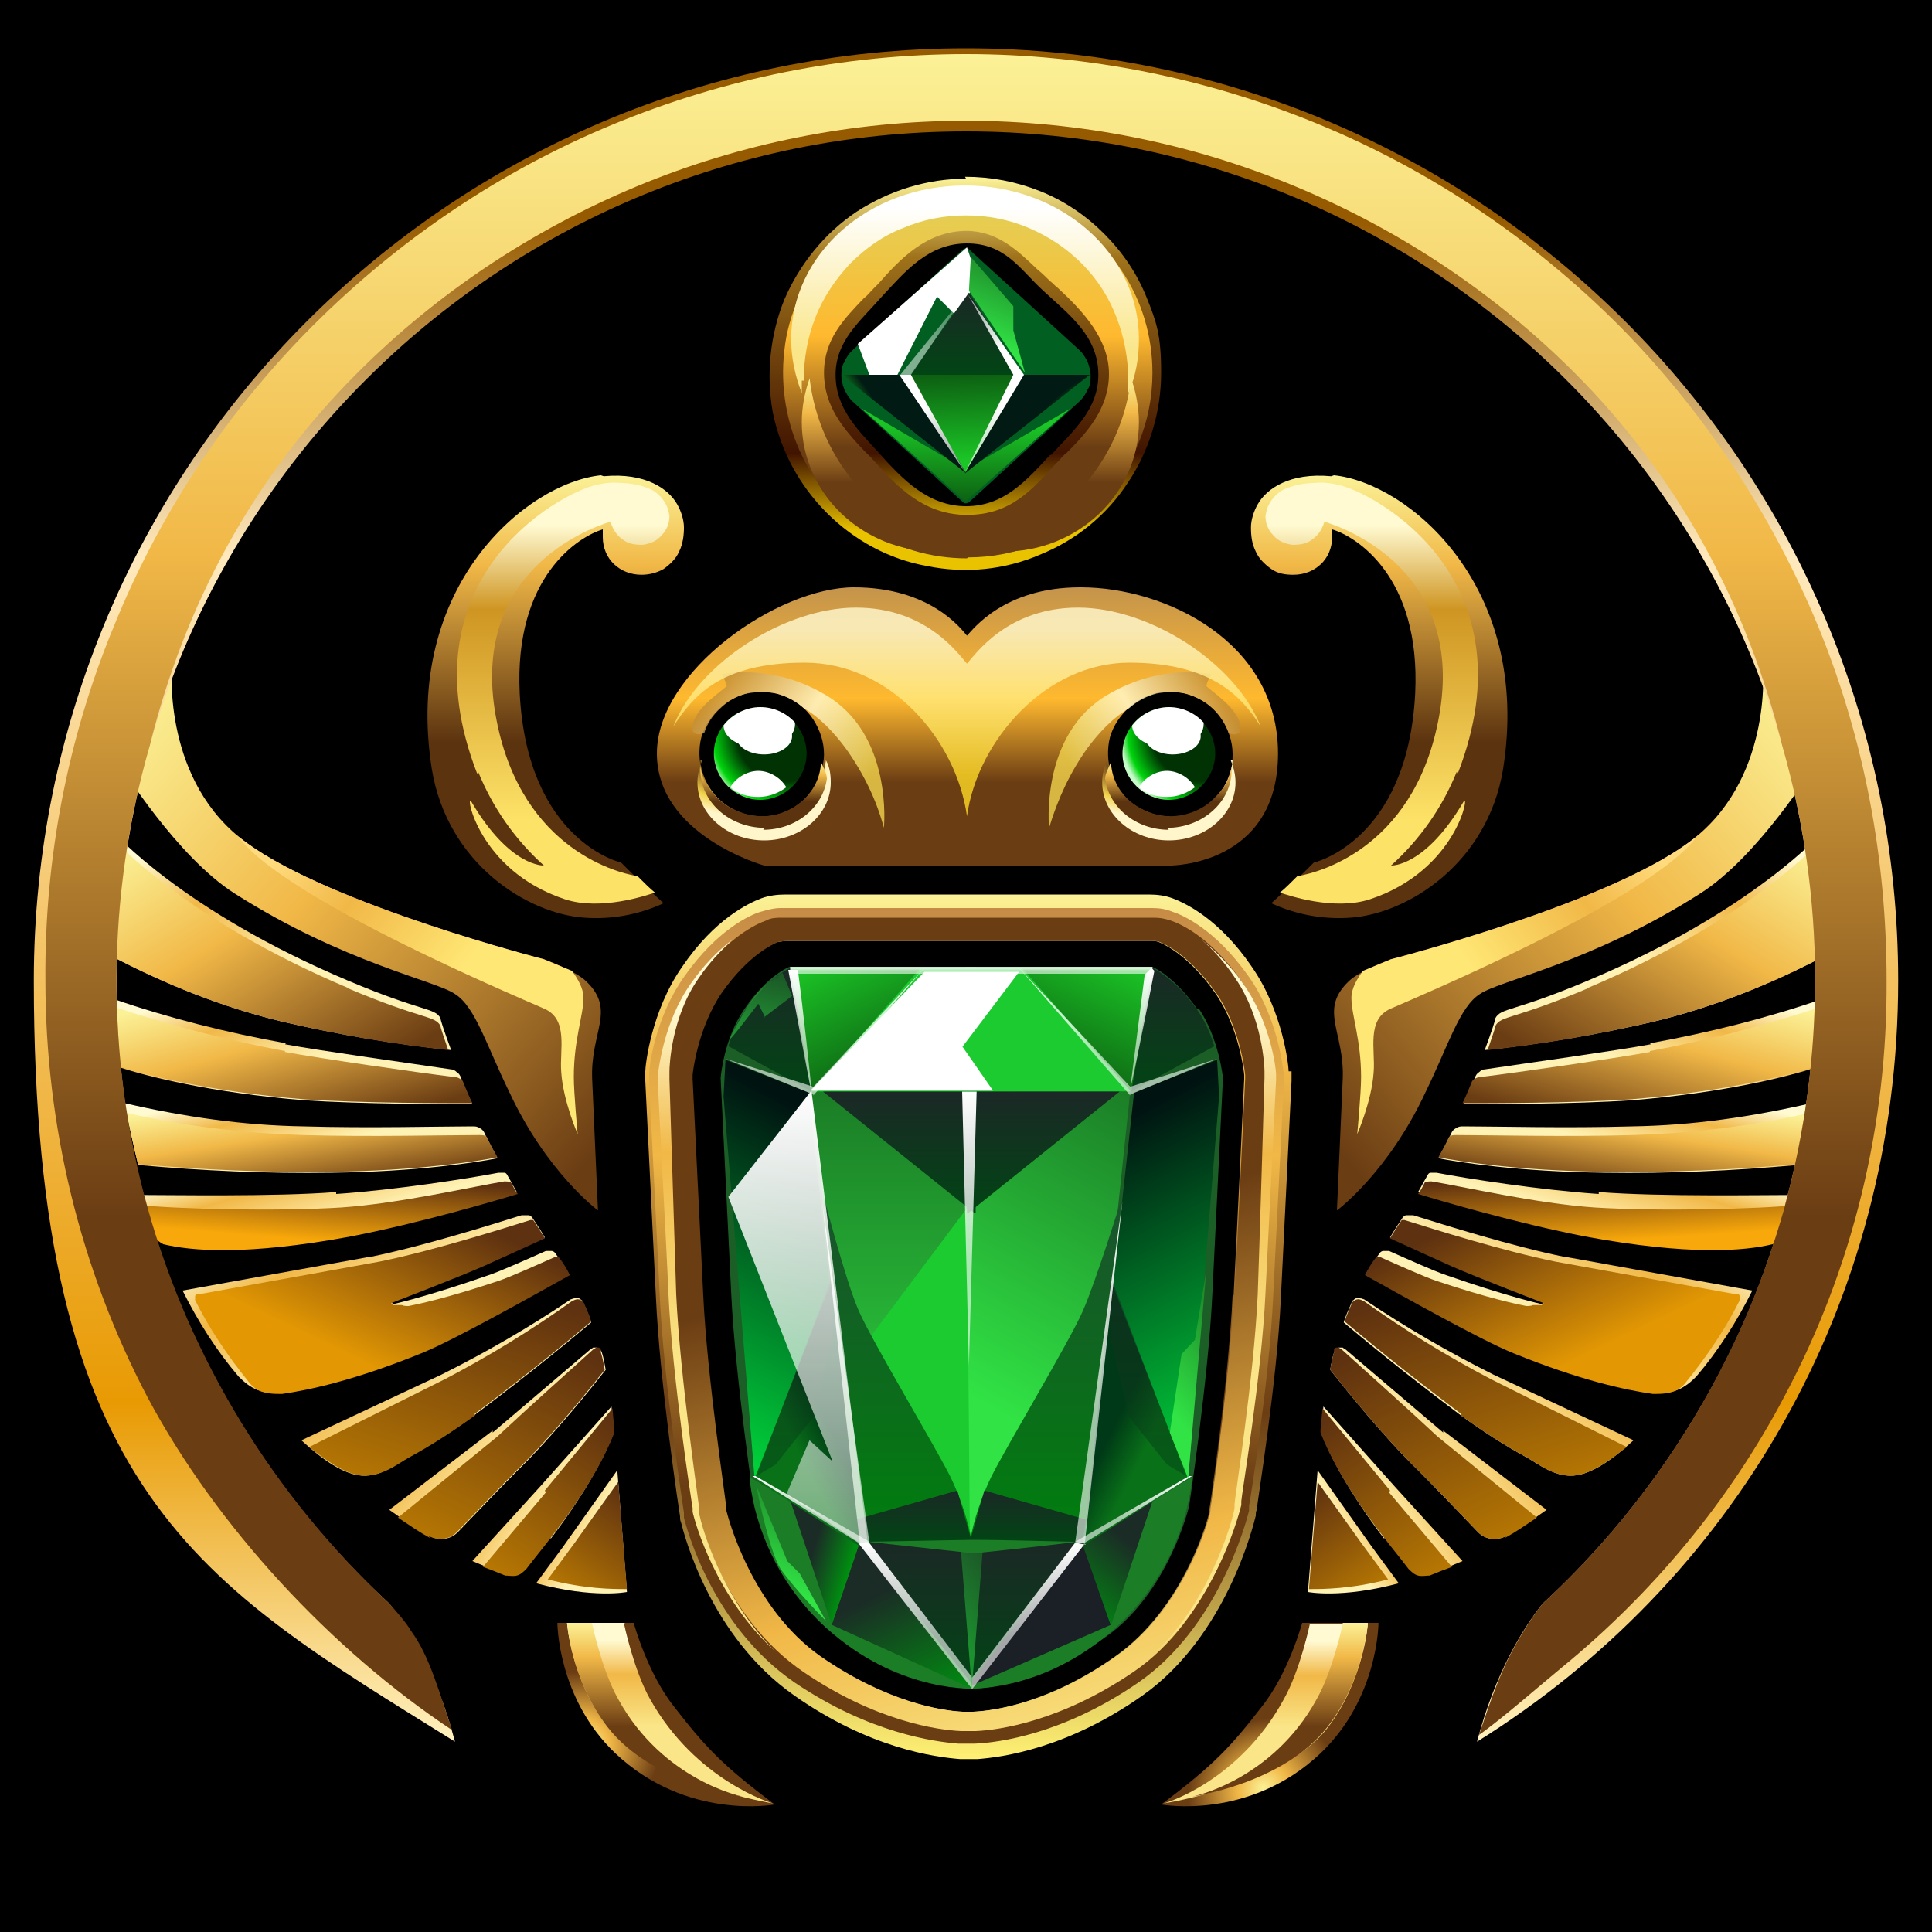 <svg xmlns="http://www.w3.org/2000/svg" xmlns:xlink="http://www.w3.org/1999/xlink" viewBox="0 0 200 200" xmlns:v="https://znaki.fm"><style><![CDATA[.Ae,.Ba,.BP,.BQ,.A,.At,.As,.Ar{isolation:isolate}.Aj,.Ah{mix-blend-mode:multiply}.BS{mix-blend-mode:overlay}]]></style><defs><linearGradient id="A" x1="100.1" y1="92.6" x2="100.1" y2="182.1" xlink:href="#BU"><stop offset="0" stop-color="#fbf196"/><stop offset=".2" stop-color="#f1b847"/><stop offset=".6" stop-color="#6b3d13"/><stop offset="1" stop-color="#fff174"/></linearGradient><linearGradient id="B" x1="100" y1="94" x2="100" y2="179.5" xlink:href="#BU"><stop offset="0" stop-color="#c68c47"/><stop offset=".3" stop-color="#f1b847"/><stop offset=".7" stop-color="#6b3d13"/></linearGradient><linearGradient id="C" x1="115.8" y1="186.2" x2="94.5" y2="104.3" xlink:href="#BU"><stop offset="0" stop-color="#fbf196"/><stop offset=".3" stop-color="#f1b847"/><stop offset=".7" stop-color="#6b3d13"/></linearGradient><radialGradient id="D" cx="63" cy="120" fx="63" fy="120" r="4.6" gradientTransform="translate(-152.2 5) rotate(79.2) scale(1.8 -1.8)" xlink:href="#BU"><stop offset=".6" stop-color="#003203"/><stop offset=".9" stop-color="#00d50d"/><stop offset="1" stop-color="#c5fbc8"/></radialGradient><radialGradient id="E" cx="66.5" cy="138.4" fx="66.5" fy="138.4" gradientTransform="translate(-142.9 5) rotate(79.2) scale(1.8 -1.8)" xlink:href="#D"/><linearGradient id="F" x1="99.9" y1="43.9" x2="99.8" y2="52" xlink:href="#BU"><stop offset="0" stop-color="#1bc626"/><stop offset="1" stop-color="#0d6012"/></linearGradient><linearGradient id="G" x1="92.5" y1="113" x2="92.5" y2="159.6" xlink:href="#BU"><stop offset="0" stop-color="#1b7d26"/><stop offset="1" stop-color="#31e345"/></linearGradient><linearGradient id="H" x1="57.7" y1="49.3" x2="57.7" y2="95.2" xlink:href="#BU"><stop offset="0" stop-color="#fbf196"/><stop offset=".2" stop-color="#f1b847"/><stop offset=".6" stop-color="#5b330f"/></linearGradient><linearGradient id="I" x1="31.5" y1="116.4" x2="36.4" y2="133.3" xlink:href="#BU"><stop offset=".1" stop-color="#fffad1"/><stop offset=".3" stop-color="#f1b847"/><stop offset=".6" stop-color="#fff2b5"/></linearGradient><linearGradient id="J" x1="29.9" y1="109.6" x2="34.2" y2="125.1" xlink:href="#I"/><linearGradient id="K" x1="24.5" y1="98.1" x2="33.5" y2="119.3" xlink:href="#I"/><linearGradient id="L" x1="12.6" y1="85.2" x2="38.7" y2="113.1" xlink:href="#I"/><linearGradient id="M" x1="14.5" y1="72.2" x2="64.2" y2="116.5" xlink:href="#BU"><stop offset="0" stop-color="#fbf196"/><stop offset=".4" stop-color="#f1b847"/><stop offset="1" stop-color="#6b3d13"/></linearGradient><linearGradient id="N" x1="54.1" y1="155.3" x2="65.9" y2="161.2" xlink:href="#I"/><linearGradient id="O" x1="47.4" y1="148.5" x2="64.8" y2="158.4" xlink:href="#I"/><linearGradient id="P" x1="40.4" y1="139.8" x2="62.6" y2="156.9" xlink:href="#I"/><linearGradient id="Q" x1="35.7" y1="130.7" x2="56.9" y2="154.2" xlink:href="#I"/><linearGradient id="R" x1="29.4" y1="119" x2="49.3" y2="148.3" xlink:href="#I"/><radialGradient id="S" cx="102.7" cy="129.1" fx="102.7" fy="129.1" r="4.6" gradientTransform="translate(-146 -224) rotate(118.5) scale(2.5 -2.9)" xlink:href="#BU"><stop offset="0" stop-color="#fbf196"/><stop offset=".2" stop-color="#f1b847"/><stop offset=".6" stop-color="#6b3d13"/></radialGradient><linearGradient id="T" x1="69.5" y1="168" x2="69.5" y2="185.9" xlink:href="#BU"><stop offset=".1" stop-color="#fffad1"/><stop offset=".3" stop-color="#f1b847"/><stop offset=".6" stop-color="#fae689"/></linearGradient><linearGradient id="U" x1="67.9" y1="168" x2="67.9" y2="185.9" xlink:href="#BU"><stop offset="0" stop-color="#fbf196"/><stop offset=".2" stop-color="#f1b847"/><stop offset=".6" stop-color="#6b3d13"/></linearGradient><linearGradient id="V" x1="27.2" y1="83.4" x2="62" y2="111" xlink:href="#BU"><stop offset=".1" stop-color="#ffdb7d"/><stop offset=".3" stop-color="#f1b847"/><stop offset=".6" stop-color="#ffe775"/></linearGradient><linearGradient id="W" x1="33.4" y1="128.5" x2="34" y2="121.3" xlink:href="#BU"><stop offset="0" stop-color="#f8a80a"/><stop offset="1" stop-color="#5e3110"/></linearGradient><linearGradient id="X" x1="49.8" y1="166.6" x2="62.6" y2="146.4" xlink:href="#BU"><stop offset="0" stop-color="#c88500"/><stop offset="1" stop-color="#5e3110"/></linearGradient><linearGradient id="Y" x1="17.6" y1="85.1" x2="35.1" y2="113.2" xlink:href="#M"/><linearGradient id="Z" x1="44.7" y1="165.3" x2="57.2" y2="138.5" xlink:href="#X"/><linearGradient id="a" x1="58.1" y1="167.8" x2="66.6" y2="155.4" xlink:href="#X"/><linearGradient id="b" x1="31.5" y1="112.8" x2="33.2" y2="123.6" xlink:href="#M"/><linearGradient id="c" x1="27.5" y1="101" x2="32" y2="117.7" xlink:href="#M"/><linearGradient id="d" x1="36.1" y1="140.4" x2="43.9" y2="124.1" xlink:href="#BU"><stop offset="0" stop-color="#e39803"/><stop offset="1" stop-color="#5e3110"/></linearGradient><linearGradient id="e" x1="41.5" y1="159.7" x2="50" y2="132.4" xlink:href="#X"/><linearGradient id="f" x1="58.4" y1="50" x2="58.4" y2="93.7" xlink:href="#BU"><stop offset=".1" stop-color="#fffad1"/><stop offset=".3" stop-color="#cf9522"/><stop offset=".8" stop-color="#fde268"/></linearGradient><linearGradient id="g" x1="100" y1="18.5" x2="100" y2="59.1" xlink:href="#BU"><stop offset="0" stop-color="#fbf196"/><stop offset=".2" stop-color="#9f721a"/><stop offset=".7" stop-color="#411400"/><stop offset=".9" stop-color="#e9c300"/></linearGradient><linearGradient id="h" x1="100.1" y1="19.5" x2="100.1" y2="57.8" xlink:href="#BU"><stop offset="0" stop-color="#dfd25b"/><stop offset=".4" stop-color="#ffb92f"/><stop offset=".7" stop-color="#6b3d13"/></linearGradient><linearGradient id="i" x1="142.6" x2="142.6" xlink:href="#H"/><linearGradient id="j" x1="168.9" x2="164" xlink:href="#I"/><linearGradient id="k" x1="170.4" y1="109.6" x2="166.1" y2="125.1" xlink:href="#I"/><linearGradient id="l" x1="175.8" y1="98.1" x2="166.8" y2="119.3" xlink:href="#I"/><linearGradient id="m" x1="187.7" y1="85.2" x2="161.6" y2="113.1" xlink:href="#I"/><linearGradient id="n" x1="185.8" x2="136.1" xlink:href="#M"/><linearGradient id="o" x1="146.3" y1="155.3" x2="134.4" y2="161.2" xlink:href="#I"/><linearGradient id="p" x1="153" y1="148.5" x2="135.5" y2="158.4" xlink:href="#I"/><linearGradient id="q" x1="160" y1="139.8" x2="137.7" y2="156.9" xlink:href="#I"/><linearGradient id="r" x1="164.6" y1="130.7" x2="143.5" y2="154.2" xlink:href="#I"/><linearGradient id="s" x1="170.9" y1="119" x2="151" y2="148.3" xlink:href="#I"/><radialGradient id="t" cx="103.9" cy="124.7" fx="103.9" fy="124.7" gradientTransform="translate(-311 129.3) rotate(61.5) scale(2.5 -2.9)" xlink:href="#S"/><linearGradient id="u" x1="131" y1="168.1" x2="131" y2="186" xlink:href="#T"/><linearGradient id="v" x1="132.4" x2="132.4" xlink:href="#U"/><linearGradient id="w" x1="173.2" x2="138.3" xlink:href="#V"/><linearGradient id="x" x1="166.9" x2="166.4" xlink:href="#W"/><linearGradient id="y" x1="150.5" x2="137.7" xlink:href="#X"/><linearGradient id="z" x1="182.7" y1="85.1" x2="165.3" y2="113.2" xlink:href="#M"/><linearGradient id="AA" x1="155.7" y1="165.3" x2="143.2" y2="138.5" xlink:href="#X"/><linearGradient id="AB" x1="142.2" y1="167.8" x2="133.7" y2="155.4" xlink:href="#X"/><linearGradient id="AC" x1="168.8" y1="112.8" x2="167.1" y2="123.6" xlink:href="#M"/><linearGradient id="AD" x1="172.8" y1="101" x2="168.4" y2="117.7" xlink:href="#M"/><linearGradient id="AE" x1="164.2" x2="156.4" xlink:href="#d"/><linearGradient id="AF" x1="158.8" y1="159.7" x2="150.3" y2="132.4" xlink:href="#X"/><linearGradient id="AG" x1="142" x2="142" xlink:href="#f"/><linearGradient id="AH" x1="118.6" y1="113.7" x2="101.3" y2="145" xlink:href="#BU"><stop offset="0" stop-color="#1b7d26"/><stop offset="1" stop-color="#31e345"/></linearGradient><linearGradient id="AI" x1="121.4" y1="100.1" x2="121.4" y2="113" xlink:href="#BU"><stop offset="0" stop-color="#1b2826"/><stop offset="1" stop-color="#014514"/></linearGradient><linearGradient id="AJ" x1="115.2" y1="98.5" x2="109.1" y2="111.4" xlink:href="#F"/><linearGradient id="AK" x1="108" y1="113" x2="108" y2="125.6" xlink:href="#AI"/><linearGradient id="AL" x1="106.1" y1="159.6" x2="106.1" y2="174.8" xlink:href="#AI"/><linearGradient id="AM" x1="108.3" y1="123.6" x2="108.3" y2="159.6" xlink:href="#BU"><stop offset="0" stop-color="#1b522f"/><stop offset="1" stop-color="#007f0d"/></linearGradient><linearGradient id="AN" x1="106.4" y1="154.2" x2="106.4" y2="159.6" xlink:href="#AI"/><linearGradient id="AO" x1="117" y1="159.7" x2="110.9" y2="167.1" xlink:href="#BU"><stop offset="0" stop-color="#1b2b26"/><stop offset="1" stop-color="#008e10"/></linearGradient><linearGradient id="AP" x1="79.7" x2="79.7" xlink:href="#AI"/><linearGradient id="AQ" x1="85.9" y1="98.5" x2="92" y2="111.4" xlink:href="#F"/><linearGradient id="AR" x1="93.1" y1="113" x2="93.1" y2="125.6" xlink:href="#AI"/><linearGradient id="AS" x1="94.8" y1="159.6" x2="94.8" y2="174.8" xlink:href="#AI"/><linearGradient id="AT" x1="92.9" x2="92.9" xlink:href="#AM"/><linearGradient id="AU" x1="94.7" y1="154.2" x2="94.7" y2="159.6" xlink:href="#AI"/><linearGradient id="AV" x1="90.4" y1="165.2" x2="96" y2="177.1" xlink:href="#AO"/><linearGradient id="AW" x1="83.8" y1="161.6" x2="87.8" y2="162.8" xlink:href="#AO"/><linearGradient id="AX" x1="110.9" y1="118.5" x2="128.1" y2="152.1" xlink:href="#BU"><stop offset="0" stop-color="#001311"/><stop offset="1" stop-color="#00de3d"/></linearGradient><linearGradient id="AY" x1="115.5" y1="147.2" x2="119.1" y2="149" xlink:href="#BU"><stop offset="0" stop-color="#003917"/><stop offset="1" stop-color="#097118"/></linearGradient><linearGradient id="AZ" x1="118.9" y1="132.2" x2="118.9" y2="152.9" xlink:href="#AI"/><linearGradient id="Aa" x1="91.5" y1="39.2" x2="91.5" y2="57.1" xlink:href="#U"/><linearGradient id="Ab" x1="109.4" y1="39.2" x2="109.4" y2="57.1" xlink:href="#U"/><linearGradient id="Ac" x1="74.2" y1="97.2" x2="74.2" y2="171" xlink:href="#T"/><linearGradient id="Ad" x1="125.9" y1="97.2" x2="125.9" y2="171.2" xlink:href="#T"/><linearGradient id="Ae" x1="100" y1="60.8" x2="100" y2="89.6" xlink:href="#BU"><stop offset="0" stop-color="#c4944c"/><stop offset=".4" stop-color="#ffb92f"/><stop offset=".7" stop-color="#6b3d13"/></linearGradient><radialGradient id="Af" cx="65.8" cy="120.4" fx="65.8" fy="120.4" r="4.6" gradientTransform="translate(-217.6 -37.9) rotate(93.5) scale(1.5 -2.5)" xlink:href="#BU"><stop offset=".3" stop-color="#6b3e14"/><stop offset=".6" stop-color="#f3d54d"/><stop offset=".8" stop-color="#fff6cc"/></radialGradient><radialGradient id="Ag" cx="64.5" cy="133.4" fx="64.5" fy="133.4" gradientTransform="translate(-208.5 -37.9) rotate(93.5) scale(1.5 -2.5)" xlink:href="#Af"/><linearGradient id="Ah" x1="74.8" y1="70.9" x2="92.4" y2="84.4" xlink:href="#BU"><stop offset="0" stop-color="#c48f36"/><stop offset=".4" stop-color="#fffad1"/><stop offset=".8" stop-color="#f2d54c"/></linearGradient><linearGradient id="Ai" x1="125.7" y1="71.3" x2="107.8" y2="82.4" xlink:href="#Ah"/><linearGradient id="Aj" x1="100" y1="62.9" x2="100" y2="84.5" xlink:href="#BU"><stop offset=".1" stop-color="#fffad1"/><stop offset=".8" stop-color="#ffd926"/></linearGradient><linearGradient id="Ak" x1="120.8" y1="78.9" x2="120.8" y2="85.7" xlink:href="#H"/><linearGradient id="Al" x1="79.2" y1="78.9" x2="79.2" y2="85.7" xlink:href="#H"/><linearGradient id="Am" x1="90.2" x2="72.9" xlink:href="#AX"/><linearGradient id="An" x1="85.6" x2="82" y2="149.1" xlink:href="#AY"/><linearGradient id="Ao" x1="82.2" y1="132.2" x2="82.2" y2="152.9" xlink:href="#AI"/><linearGradient id="Ap" x1="100.4" y1="112.9" x2="100.4" y2="131.4" xlink:href="#BU"><stop offset="0" stop-color="#fff"/><stop offset="1" stop-color="#fff" stop-opacity=".6"/></linearGradient><linearGradient id="Aq" x1="106.5" y1="159.6" x2="106.5" y2="169.6" xlink:href="#Ap"/><linearGradient id="Ar" x1="117.4" y1="152.9" x2="117.4" y2="157.4" xlink:href="#Ap"/><linearGradient id="As" x1="113.7" y1="124.3" x2="113.7" y2="147.3" xlink:href="#Ap"/><linearGradient id="At" x1="115.8" y1="100.2" x2="115.8" y2="108.9" xlink:href="#Ap"/><linearGradient id="Au" x1="94.8" y1="159.6" x2="94.8" y2="169.6" xlink:href="#Ap"/><linearGradient id="Av" x1="118.3" y1="100.4" x2="118.3" y2="108.3" xlink:href="#Ap"/><linearGradient id="Aw" x1="83.9" y1="152.9" x2="83.9" y2="157.4" xlink:href="#Ap"/><linearGradient id="Ax" x1="87.5" y1="124.3" x2="87.5" y2="147.3" xlink:href="#Ap"/><linearGradient id="Ay" x1="85.4" y1="100.2" x2="85.4" y2="108.9" xlink:href="#Ap"/><linearGradient id="Az" x1="100.5" y1="100.1" x2="100.5" y2="100.5" xlink:href="#Ap"/><linearGradient id="BA" x1="82.9" y1="100.4" x2="82.9" y2="108.3" xlink:href="#Ap"/><linearGradient id="BB" x1="82.7" y1="113.1" x2="82.7" y2="160.3" xlink:href="#BU"><stop offset="0" stop-color="#fff"/><stop offset="1" stop-color="#fff" stop-opacity=".4"/></linearGradient><linearGradient id="BC" x1="129.8" y1="137.1" x2="120.4" y2="145.1" xlink:href="#AH"/><linearGradient id="BD" x1="84.8" y1="153.5" x2="80.6" y2="164.2" xlink:href="#AH"/><linearGradient id="BE" x1="104.8" y1="163.4" x2="98.5" y2="168.4" xlink:href="#AH"/><linearGradient id="BF" x1="79.9" y1="100.3" x2="78.7" y2="106" xlink:href="#AH"/><linearGradient id="BG" x1="100.3" y1="47.7" x2="100" y2="38.8" xlink:href="#F"/><radialGradient id="BH" cx="98.5" cy="104.5" fx="98.5" fy="104.5" r="4.6" gradientTransform="translate(296.8 -75.4) rotate(-143.7) scale(.8 -2)" xlink:href="#BU"><stop offset=".2" stop-color="#1bcb26"/><stop offset="1" stop-color="#011a13"/></radialGradient><radialGradient id="BI" cx="104.1" cy="145.8" fx="104.1" fy="145.8" gradientTransform="translate(191.8 326) rotate(-36.3) scale(.8 -2)" xlink:href="#BH"/><linearGradient id="BJ" x1="100" y1="30.4" x2="100" y2="38.8" xlink:href="#AI"/><linearGradient id="BK" x1="103.8" y1="36.2" x2="100.5" y2="31.9" xlink:href="#Ap"/><linearGradient id="BL" x1="103.8" y1="42.4" x2="99.5" y2="47.3" xlink:href="#Ap"/><linearGradient id="BM" x1="95.6" y1="42.2" x2="100" y2="47.1" xlink:href="#Ap"/><linearGradient id="BN" x1="95.7" y1="36.4" x2="99" y2="32.1" xlink:href="#Ap"/><linearGradient id="BO" x1="105.9" y1="26.6" x2="102.1" y2="35.4" xlink:href="#AH"/><linearGradient id="BP" x1="100" y1="19.3" x2="100" y2="40.7" xlink:href="#BU"><stop offset=".1" stop-color="#fff"/><stop offset=".8" stop-color="#fae689"/></linearGradient><linearGradient id="BQ" x1="100" y1="5" x2="100" y2="180.3" xlink:href="#BU"><stop offset=".1" stop-color="#965a00"/><stop offset=".3" stop-color="#ffe9bd"/><stop offset=".8" stop-color="#e89a03"/><stop offset="1" stop-color="#fff1bf"/></linearGradient><linearGradient id="BR" x1="100" y1="5.6" x2="100" y2="177.6" xlink:href="#C"/><path id="BS" d="M78.5 82.5c1.1 0 2.1-.4 2.9-1-.3-.5-.7-.9-1.2-1.2s-1.1-.5-1.7-.5-1.2.2-1.7.5-.9.7-1.2 1.2c.8.7 1.8 1 2.9 1z"/><path id="BT" d="M78.6 77.4c2.1 0 3.7-1.1 3.7-2.4v-.2c-.9-1-2.2-1.6-3.6-1.6s-2.9.7-3.8 1.9c0 1.3 1.7 2.3 3.7 2.3z"/><linearGradient id="BU" gradientUnits="userSpaceOnUse"/></defs><g class="A"><path d="M0 0h200v200H0z"/><path d="M133.4 110.9c0-.6-.6-6.2-3.8-10.8-3.4-5-6.9-6.6-8.2-7.1-.8-.3-1.6-.4-2.5-.4H81.3c-.8 0-1.7.1-2.5.4-1.3.5-4.8 2.1-8.2 7.1-3.2 4.6-3.8 10.2-3.8 10.8v1h0l1.1 22.4c.4 8.9 2.4 22.1 2.5 22.7 0 .2 0 .4.1.6.3 1.2 3 11.8 11.7 17.9 7.8 5.5 14.6 6.4 17.2 6.6h1.3.5c2.6-.2 9.3-1.1 17.1-6.6 8.6-6.1 11.4-17.4 11.7-18.6 0-.2 0-.4.1-.6 0-.5 2.1-13.1 2.5-22l1.1-22.4v-1zm-5.8 23.2c-.4 8.6-2.3 21.6-2.4 22.1v.2c0 .4-2.5 10-9.8 15.1-6.8 4.8-12.5 5.6-14.7 5.7h-1.1c-2.2-.1-7.9-1-14.7-5.7-7.3-5.1-9.7-14.7-9.8-15.1v-.2c0-.5-2-13.6-2.4-22.1l-1.1-22.4v-.4c0-.2.5-4.8 3-8.5 2.8-4 5.4-5.1 5.9-5.3.3 0 .6-.1.9-.1H119c.3 0 .6 0 .9.1.5.2 3.1 1.3 5.9 5.3 2.5 3.6 3 8.3 3 8.5v.4c0 .2-.8 16.9-1.1 22.4z" fill="url(#A)"/><path d="M100.4 180.5h-1.2c-2.5-.2-9.2-1.1-16.9-6.3-8.5-5.8-11.2-15.9-11.5-17.1v-.5c0-.1-2.1-13.5-2.5-22.4L67.2 112h0v-.9c0-.6.6-5.8 3.7-10.1 3.4-4.8 6.8-6.3 7.8-6.6.7-.2 1.4-.4 2.1-.4h38.5c.7 0 1.4.1 2.1.4 1 .3 4.4 1.8 7.8 6.6 3.1 4.3 3.6 9.6 3.7 10.2v.8.2l-1.1 22c-.4 8.8-2.4 21.2-2.5 21.7v.5c-.3 1.2-3.2 12.1-11.5 17.8-7.7 5.3-14.4 6.2-16.9 6.3h-.4zM80.8 96.4c-.5 0-.9 0-1.3.2-.8.3-3.7 1.5-6.7 5.7-2.7 3.8-3.2 8.5-3.3 9v.5h0c0 1.8.8 17 1.1 22.3.4 8.8 2.5 22 2.5 22.1v.3c.3 1.1 2.8 10.4 10.5 15.7 7.2 4.9 13.4 5.8 15.7 5.9h1.3c2.3-.1 8.5-1 15.7-5.9 7.6-5.1 10.2-15.2 10.5-16.3v-.3c0-.5 2.1-12.8 2.5-21.5l1.1-22.1v-.2-.5c0-.5-.5-5.2-3.3-9-3-4.2-5.8-5.4-6.7-5.7-.4-.1-.9-.2-1.3-.2H80.6z" fill="url(#B)"/><path d="M131.9 111c0-.6-.6-5.5-3.5-9.6-3.2-4.5-6.3-5.8-7.2-6.1-.6-.2-1.1-.3-1.7-.3H81c-.6 0-1.2 0-1.7.3-.9.3-4 1.7-7.2 6.1-2.9 4.1-3.4 9-3.5 9.6v.7h0l1.1 22.3c.4 8.7 2.4 21.7 2.5 22.3v.4c.3 1.1 2.9 10.9 11 16.4 7.5 5.1 13.9 6 16.3 6.1h1.5c2.4-.1 8.8-1 16.3-6.1 8.3-5.6 10.9-16.6 11-17.1v-.4c0-.5 2.1-12.9 2.5-21.6l1.1-22.3v-.7zm-4.2 23.1c-.4 8.6-2.3 21.6-2.4 22.1v.2c0 .4-2.5 10-9.8 15.1-6.8 4.8-12.5 5.6-14.7 5.7h-1.1c-2.2-.1-7.9-1-14.7-5.7-7.3-5.1-9.7-14.7-9.8-15.1v-.2c0-.5-2-13.6-2.4-22.1l-1.1-22.4v-.4c0-.2.5-4.8 3-8.5 2.8-4 5.4-5.1 5.9-5.3.3 0 .6-.1.9-.1h37.6c.3 0 .6 0 .9.1.5.2 3.1 1.3 5.9 5.3 2.5 3.6 3 8.3 3 8.5v.4c0 .2-.8 16.9-1.1 22.4z" fill="url(#C)"/><path d="M78.7,73.2c-2.7,0-4.8,2.2-4.8,4.8s2.2,4.8,4.8,4.8,4.8-2.2,4.8-4.8-2.2-4.8-4.8-4.8Z" fill="url(#D)"/><path d="M121,73.2c-2.7,0-4.8,2.2-4.8,4.8s2.2,4.8,4.8,4.8,4.8-2.2,4.8-4.8-2.2-4.8-4.8-4.8Z" fill="url(#E)"/><path d="M111.8 41.5L100.3 52s-.2.1-.3.1-.2 0-.3-.1L88.2 41.5c-.4-.4-.6-.8-.8-1.2-.2-.5-.3-1-.3-1.4s0-1 .3-1.4c.2-.5.5-.9.8-1.2l11.5-10.5s.2-.1.3-.1.2 0 .3.1l11.5 10.5c.4.4.6.8.8 1.2.2.5.3 1 .3 1.4s0 1-.3 1.4c-.2.5-.5.9-.8 1.2z" fill="#015f22"/><path d="M100,52l-10.8-9.7,10.8,6.3,10.8-6.3-10.8,9.6Z" fill="url(#F)"/><path d="M123.9 104.4c-2.5-3.5-4.6-4.3-4.6-4.3H81.7s-2.2.8-4.6 4.3c-2.2 3.1-2.5 7.2-2.5 7.2l1.1 22.4c.4 8.5 2.4 21.9 2.4 21.9s2.2 8.9 8.7 13.6c6.3 4.4 11.4 5.1 13.4 5.3h.8c1.9-.1 7.1-.9 13.4-5.3 6.6-4.6 8.7-13.6 8.7-13.6s2-13.3 2.4-21.9l1.1-22.4s-.4-4.1-2.5-7.2z" fill="#1b5f26"/><path d="M101 113H84l4.9 46.6h11.7l.4-46.6z" fill="url(#G)"/><path d="M100.6,124.4l-10.5,14,10.5,21.1v-35.2Z" fill="#1bcb30"/><path d="M62.5 49.3c4.3-.4 6.7 1.3 7.6 2.9.4.7.7 1.6.7 2.4s-.1 1.7-.5 2.5c-.3.7-.9 1.3-1.6 1.8-.7.4-1.5.6-2.3.6-2.2 0-4-1.6-4-3.9v-.8c-2.4.7-9.2 4.8-8.6 17 .8 15.3 10.5 17.5 10.5 17.5 2.9 2.9 4.4 4.2 4.4 4.2-2.6 1.2-5.4 1.7-8.2 1.5-5.9-.4-14.2-5.6-15.8-15.4-3-18.9 9.8-29.6 17.5-30.4z" fill="url(#H)"/><path d="M34.8 123.6c6-.4 13.7-1.6 16.8-2.2h.6c.2 0 .3.2.4.4.3.5.6 1.1.9 1.6-2.3.7-10.1 3-17.3 4.4-10.8 2-16.5 1.5-19.4.8-1.5-.8-2.7-3.2-3.2-4.9 4.2 0 14.8.2 21.2-.3z" fill="url(#I)"/><path d="M31.4,116.6c6.7.2,14.3,0,17.5,0,.3,0,.5,0,.8.2.2.1.4.3.5.6.4.8.8,1.6,1.3,2.5-2,.4-8.3,1.4-17.2,1.5-6.7.1-13.3-.2-20-.8-.5-2.1-1-4.3-1.4-6.4,6.1,1.4,12.2,2.3,18.5,2.4Z" fill="url(#J)"/><path d="M29.5,108.1c3.8.7,13.2,2,17.2,2.6.2,0,.4.1.6.3.2.1.3.3.4.5.3.9.7,1.8,1.2,2.8-2.8,0-11.4,0-17.4-.4-9.8-.8-16.3-2.5-19.1-3.4-.3-2.4-.6-4.8-.7-7.1,5.8,2,11.8,3.5,17.9,4.6Z" fill="url(#K)"/><path d="M29.4,105.8c-6.3-1.5-12.3-3.9-18-6.9-.2-4.3,0-8.6.3-12.8,0,0,7.2,8.2,24.3,15.4,7.8,3.3,9,2.8,9.6,3.9,0,.2.4,1.4,1.1,3.3-5.8-.6-11.6-1.6-17.3-2.9Z" fill="url(#L)"/><path d="M17.8 69.2s-1 11.8 7.8 18.1c8.8 6.4 30.7 12 30.7 12s3.3 1.2 4.4 2.3c3.1 3 .4 5.2.6 10.1l.6 13.6s-5.3-3.9-9.2-12.3c-2.3-4.7-3.5-8.8-5.6-10.1-2-1.4-11.5-3.2-22.8-10.4-6-3.8-11.8-13.2-11.8-13.2l5.4-10.1z" fill="url(#M)"/><path d="M58.3 160.1l5.6-7.9 1 12.6s-3.4.7-9.4-.9l2.8-3.8z" fill="url(#N)"/><path d="M57 159.1l-2.5 3.2c-.3.3-.6.6-1 .7s-.8 0-1.2 0l-3.4-1.4 7-7.7 7.4-8.3.2 2.5v.3c-.8 2.1-2.7 5.9-6.5 10.9z" fill="url(#O)"/><path d="M51 148.3l10.1-8.6s.2-.1.3-.2h.4c.1 0 .2.1.3.2 0 0 .2.2.2.3.2.6.3 1.3.4 1.8-1.5 1.9-5.4 6.8-9.1 10.4-1.4 1.4-4.1 4.2-6.2 6.4-.4.4-.8.6-1.4.7-.5 0-1 0-1.5-.3-1.4-.8-2.8-1.7-4.2-2.7l10.7-8.2z" fill="url(#P)"/><path d="M45.7 142.3c4.6-2.3 9.1-4.9 13.4-7.8.1 0 .2-.1.4-.1h.4c.1 0 .2.1.3.2.1 0 .2.2.2.3.3.7.6 1.3.8 2-1.9 1.6-6.1 5.1-12.1 9.6-2.2 1.6-4.5 3.1-6.9 4.4-1.1.6-3 2.2-5.2 1.8-2.3-.4-4.8-2.7-5.8-3.6l14.5-6.8z" fill="url(#Q)"/><path d="M38.4 130.1c5.4-1.1 12.4-3.3 15.6-4.3h.7c.2 0 .4.2.5.4.4.6.8 1.2 1.2 1.9L50 131c-2.5 1.1-9.5 3.8-9.5 3.8l.2.2s3.3-.7 9.9-3c1.2-.4 4.1-1.7 5.9-2.5h.6c.2 0 .4.2.5.4.5.7.9 1.3 1.3 2-2.9 1.6-11.9 6.7-15.4 8.1-6.9 2.8-11.5 3.8-14.4 4.2-.8 0-1.6 0-2.4-.3s-1.4-.8-2-1.4c-2.3-2.7-4.2-5.7-5.8-8.9l19.4-3.5z" fill="url(#R)"/><path d="M65.6,168h-7.9s0,7.8,6,13.5c7.4,7,16.5,5.3,16.5,5.3-5.5-4.1-7.3-6.1-10.4-10.1-2.8-3.5-4.2-8.7-4.2-8.7Z" fill="url(#S)"/><path d="M64.7,168h-6s.4,5.9,4.2,10.8c4.6,5.9,17.2,7.9,17.2,7.9-.2,0-8.1-2.4-12.8-10.8-1.7-3-2.7-7.8-2.7-7.8Z" fill="url(#T)"/><path d="M61.3,168h-2.6s.4,5.9,4.2,10.8c4.6,5.9,14.1,7.2,14.1,7.2-.2,0-8.4-1.7-13-10.1-1.7-3-2.7-7.8-2.7-7.8Z" fill="url(#U)"/><path d="M24.4 86.4l1.2.9c8.8 6.4 30.7 12 30.7 12l2.9 1.2c.6.8 1.2 1.8 1.2 2.8 0 1.8-1 4.3-1 8.2 0 1.7.4 5.9.4 5.9s-1.5-3.4-1.7-6.4c-.2-2.3.8-5.5-1.8-6.6-22.8-9.8-29.9-15.2-31.8-18z" fill="url(#V)"/><path d="M53.6,123.6c-2.3.7-10.1,3-17.3,4.4-10.8,2-16.5,1.5-19.4.8-1.3-.7-2.4-2.5-3-4.1,4.6.5,15,.7,21.4.3,6-.4,13.8-2.2,16.9-2.7.2,0,.5,0,.7.1.2.4.4.8.7,1.2Z" fill="url(#W)"/><path d="M56.4 154.3l7-8.5.2 2.2v.3c-.8 2.1-2.7 5.9-6.6 10.9-.5.7-1.6 2-2.5 3.2-.3.3-.6.6-1 .7s-.8 0-1.2 0c-.7-.3-1.5-.6-2.3-.9l6.5-7.7z" fill="url(#X)"/><path d="M36 102.3c7.8 3.3 9 2.8 9.6 3.9 0 .2.3 1 .8 2.5-5.7-.6-11.4-1.6-17-2.9-6.3-1.5-12.3-3.9-18-6.9v-3.3c0-5.3.4-8.7.4-8.7s7.2 8.2 24.3 15.4z" fill="url(#Y)"/><path d="M44.5 159.2c-1.1-.6-2.1-1.3-3.3-2.1l10.3-8.4c3.2-3 7.7-7 9.9-9 0 0 .2-.1.3-.2h.3s.2.1.2.2v.3c.2.6.3 1.3.4 1.8-1.5 1.9-5.4 6.8-9.1 10.4-1.4 1.4-4.1 4.2-6.2 6.4-.4.4-.8.6-1.4.7-.5 0-1 0-1.5-.3z" fill="url(#Z)"/><path d="M64 153.4l.9 11.1c-1.5 0-4.3 0-8.2-1l2.8-3.8 4.5-6.3z" fill="url(#a)"/><path d="M31.4,117.5c6.9.2,14.8,0,18.2,0,.3,0,.6,0,.8.2.3.7.7,1.4,1.1,2.1-2,.4-8.3,1.4-17.2,1.5-6.7.1-13.3-.2-20-.8-.5-1.8-.8-3.6-1.2-5.3,6,1.4,12.1,2.1,18.3,2.3Z" fill="url(#b)"/><path d="M29.5,108.9c3.9.7,13.5,2.1,17.6,2.6.3,0,.6.2.8.4.3.7.6,1.5,1,2.3-2.8,0-11.4,0-17.4-.4-9.8-.8-16.3-2.5-19.1-3.4-.3-2.1-.5-4.2-.7-6.2,5.8,1.9,11.8,3.5,17.8,4.6Z" fill="url(#c)"/><path d="M39.3 130.6c5.4-1.1 12.4-3.3 15.6-4.3h.3c.4.6.8 1.2 1.2 1.9l-6.4 2.9c-2.5 1.1-9.5 3.8-9.5 3.8l.2.2h.9c.2.1.5.1.7.1 1-.2 3.9-.8 9.3-2.6 1.2-.4 4.1-1.7 5.9-2.5h.3c.5.6.9 1.3 1.2 1.9-2.9 1.6-11.9 6.7-15.4 8.1-6.9 2.8-11.6 3.8-14.4 4.2-.8 0-1.7 0-2.5-.4-.4-.2-.7-.5-1-.9-2.1-2.6-4-5.4-5.5-8.4v-.2-.2s0-.1.1-.2h.2l18.8-3.4z" fill="url(#d)"/><path d="M49.2 146.5c-2.2 1.6-4.5 3.1-6.9 4.4-1.1.6-3 2.2-5.2 1.8-1.8-.3-3.8-1.9-5.1-2.9l14-7c4.6-2.4 9-5.1 13.2-8.1.2-.1.4-.2.6-.2s.4.1.6.3c.3.7.6 1.3.8 2-1.9 1.6-6.1 5.1-12.1 9.6z" fill="url(#e)"/><path d="M49.4,80.1c-7.8-20.1,8.4-29,12.3-29.9.9-.2,1.7-.3,2.6-.2.8,0,2.4.2,3.5.9.4.3.8.7,1,1.1.3.4.4.9.5,1.4,0,.8-.3,1.5-.8,2-.5.6-1.2.9-2,1-.8,0-1.5-.1-2.1-.6-.6-.4-1-1.1-1.2-1.8-2.9.9-14.1,5.4-12,19.4,2.2,14.1,12.3,16.9,14.8,17.3.7.7,1.3,1.3,1.8,1.7-.9.3-5.6,1.9-9.3.7-9.1-3-10.4-11.3-9.7-10.1,4,6.8,7.5,6.6,7.5,6.6-3-2.7-5.3-6-6.8-9.7Z" fill="url(#f)"/><path d="M100 18.5c-4 0-7.9 1.2-11.3 3.4-3.3 2.2-5.9 5.4-7.5 9.1-1.5 3.7-1.9 7.8-1.2 11.7.8 3.9 2.7 7.5 5.6 10.4 2.8 2.8 6.4 4.8 10.4 5.5 3.9.8 8 .4 11.7-1.2 3.7-1.5 6.9-4.1 9.1-7.5 2.2-3.3 3.4-7.3 3.4-11.3s-.5-5.3-1.5-7.8-2.5-4.7-4.4-6.6-4.1-3.4-6.6-4.4-5.1-1.5-7.8-1.5zm8.7 28.6c-2.5 2.7-4.8 5.3-8.7 5.3s-6.6-2.8-9-5.5c-2.2-2.4-4.5-4.6-4.5-8.1s2.5-5.5 4.7-8c2.5-2.7 4.9-5.6 8.9-5.6s5.5 2.7 7.9 4.9c2.7 2.5 5.7 4.7 5.7 8.7 0 3.6-2.6 5.8-4.9 8.3z" fill="url(#g)"/><path d="M100.1 57.8c-3.8 0-7.5-1.1-10.6-3.2s-5.6-5.1-7-8.6-1.8-7.3-1.1-11.1c.7-3.7 2.6-7.1 5.2-9.8 2.7-2.7 6.1-4.5 9.8-5.2s7.6-.4 11.1 1.1c3.5 1.4 6.5 3.9 8.6 7s3.2 6.8 3.2 10.6c0 5.1-2 9.9-5.6 13.5s-8.4 5.6-13.5 5.6zm0-33.9c-4.2 0-6.9 2.9-9.2 5.5l-.5.5c-.3.3-.6.7-1 1-2 2.1-4.1 4.2-4.1 7.7s2.1 5.9 4.2 8.1l.7.7c2.5 2.8 5.3 5.9 9.9 5.9s6.8-2.7 9.2-5.3l.3-.3c.3-.3.5-.6.8-.8 2.1-2.1 4.4-4.6 4.4-8.2s-2.7-6.5-5.3-8.9c-.3-.2-.5-.5-.8-.7-.4-.4-.8-.8-1.3-1.2-2-1.9-4.1-4-7.4-4z" fill="url(#h)"/><path d="M137.8 49.3c-4.3-.4-6.7 1.3-7.6 2.9-.4.7-.7 1.6-.7 2.4 0 .9.1 1.7.5 2.5.3.7.9 1.3 1.6 1.8s1.5.6 2.3.6c2.2 0 4-1.6 4-3.9v-.8c2.4.7 9.2 4.8 8.6 17-.8 15.3-10.5 17.5-10.5 17.5-2.9 2.9-4.4 4.2-4.4 4.2 2.6 1.2 5.4 1.7 8.2 1.5 5.9-.4 14.2-5.6 15.8-15.4 3-18.9-9.8-29.6-17.5-30.4z" fill="url(#i)"/><path d="M165.5 123.6c-6-.4-13.7-1.6-16.8-2.2h-.6c-.2 0-.3.2-.4.4-.3.5-.6 1.1-.9 1.6 2.3.7 10.1 3 17.3 4.4 10.8 2 16.5 1.5 19.4.8 1.5-.8 2.7-3.2 3.2-4.9-4.2 0-14.8.2-21.2-.3z" fill="url(#j)"/><path d="M169,116.6c-6.7.2-14.3,0-17.5,0-.3,0-.5,0-.8.2-.2.1-.4.3-.5.6-.4.8-.8,1.6-1.3,2.5,2,.4,8.3,1.4,17.2,1.5,6.7.1,13.3-.2,20-.8.5-2.1,1-4.3,1.4-6.4-6.1,1.4-12.2,2.3-18.5,2.4Z" fill="url(#k)"/><path d="M170.9,108.1c-3.8.7-13.2,2-17.2,2.6-.2,0-.4.1-.6.3-.2.1-.3.3-.4.5-.3.9-.7,1.8-1.2,2.8,2.8,0,11.4,0,17.4-.4,9.8-.8,16.3-2.5,19.1-3.4.3-2.4.6-4.8.7-7.1-5.8,2-11.8,3.5-17.9,4.6Z" fill="url(#l)"/><path d="M171,105.8c6.3-1.5,12.3-3.9,18-6.9.2-4.3,0-8.6-.3-12.8,0,0-7.2,8.2-24.3,15.4-7.8,3.3-9,2.8-9.6,3.9,0,.2-.4,1.4-1.1,3.3,5.8-.6,11.6-1.6,17.3-2.9Z" fill="url(#m)"/><path d="M182.5 69.2s1 11.8-7.8 18.1c-8.8 6.4-30.7 12-30.7 12s-3.3 1.2-4.4 2.3c-3.1 3-.4 5.2-.6 10.1l-.6 13.6s5.3-3.9 9.2-12.3c2.3-4.7 3.5-8.8 5.6-10.1 2-1.4 11.5-3.2 22.8-10.4 6-3.8 11.8-13.2 11.8-13.2l-5.4-10.1z" fill="url(#n)"/><path d="M142 160.1l-5.6-7.9-1 12.6s3.4.7 9.4-.9l-2.8-3.8z" fill="url(#o)"/><path d="M143.3 159.1l2.5 3.2c.3.3.6.6 1 .7s.8 0 1.2 0l3.4-1.4-7-7.7-7.4-8.3-.2 2.5v.3c.8 2.1 2.7 5.9 6.5 10.9z" fill="url(#p)"/><path d="M149.4 148.3l-10.1-8.6s-.2-.1-.3-.2h-.4c-.1 0-.2.1-.3.2s-.2.2-.2.3c-.2.6-.3 1.3-.4 1.8 1.5 1.9 5.4 6.8 9.1 10.4 1.4 1.4 4.1 4.2 6.2 6.4.4.4.8.6 1.4.7.5 0 1 0 1.5-.3 1.4-.8 2.8-1.7 4.2-2.7l-10.7-8.2z" fill="url(#q)"/><path d="M154.6 142.3c-4.6-2.3-9.1-4.9-13.4-7.8-.1 0-.2-.1-.4-.1h-.4c-.1 0-.2.1-.3.2-.1 0-.2.2-.2.3-.3.7-.6 1.3-.8 2 1.9 1.6 6.1 5.1 12.1 9.6 2.2 1.6 4.5 3.1 6.9 4.4 1.1.6 3 2.2 5.2 1.8 2.3-.4 4.8-2.7 5.8-3.6l-14.5-6.8z" fill="url(#r)"/><path d="M161.9 130.1c-5.4-1.1-12.4-3.3-15.6-4.3h-.7c-.2 0-.4.2-.5.4-.4.6-.8 1.2-1.2 1.9l6.4 2.9c2.5 1.1 9.5 3.8 9.5 3.8l-.2.2s-3.3-.7-9.9-3c-1.2-.4-4.1-1.7-5.9-2.5h-.6c-.2 0-.4.2-.5.4-.5.7-.9 1.3-1.3 2 2.9 1.6 11.9 6.7 15.4 8.1 6.9 2.8 11.5 3.8 14.4 4.2.8 0 1.6 0 2.4-.3s1.4-.8 2-1.4c2.3-2.7 4.2-5.7 5.8-8.9l-19.4-3.5z" fill="url(#s)"/><path d="M134.8,168h7.9s0,7.8-6,13.5c-7.4,7-16.5,5.3-16.5,5.3,5.5-4.1,7.3-6.1,10.4-10.1,2.8-3.5,4.2-8.7,4.2-8.7Z" fill="url(#t)"/><path d="M135.6,168.1h6s-.4,5.9-4.2,10.8c-4.6,5.9-17,7.8-17,7.8.2,0,7.9-2.3,12.5-10.8,1.7-3,2.7-7.8,2.7-7.8Z" fill="url(#u)"/><path d="M139,168h2.6s-.4,5.9-4.2,10.8c-4.6,5.9-14.1,7.2-14.1,7.2.2,0,8.4-1.7,13-10.1,1.7-3,2.7-7.8,2.7-7.8Z" fill="url(#v)"/><path d="M175.9 86.4l-1.2.9c-8.8 6.4-30.7 12-30.7 12l-2.9 1.2c-.6.8-1.2 1.8-1.2 2.8 0 1.8 1 4.3 1 8.2 0 1.7-.4 5.9-.4 5.9s1.5-3.4 1.7-6.4c.2-2.3-.8-5.5 1.8-6.6 22.8-9.8 29.9-15.2 31.8-18z" fill="url(#w)"/><path d="M146.8,123.6c2.3.7,10.1,3,17.3,4.4,10.8,2,16.5,1.5,19.4.8,1.3-.7,2.4-2.5,3-4.1-4.6.5-15,.7-21.4.3-6-.4-13.8-2.2-16.9-2.7-.2,0-.5,0-.7.1-.2.4-.4.8-.7,1.2Z" fill="url(#x)"/><path d="M143.9 154.3l-7-8.5-.2 2.2v.3c.8 2.1 2.7 5.9 6.6 10.9.5.7 1.6 2 2.5 3.2.3.3.6.6 1 .7s.8 0 1.2 0c.7-.3 1.5-.6 2.3-.9l-6.5-7.7z" fill="url(#y)"/><path d="M164.4 102.3c-7.8 3.3-9 2.8-9.6 3.9 0 .2-.3 1-.8 2.5 5.7-.6 11.4-1.6 17-2.9 6.3-1.5 12.3-3.9 18-6.9v-3.3c0-5.3-.4-8.7-.4-8.7s-7.2 8.2-24.3 15.4z" fill="url(#z)"/><path d="M155.8 159.2c1.1-.6 2.1-1.3 3.3-2.1l-10.3-8.4c-3.2-3-7.7-7-9.9-9 0 0-.2-.1-.3-.2h-.3s-.2.1-.2.2v.3c-.2.6-.3 1.3-.4 1.8 1.5 1.9 5.4 6.8 9.1 10.4 1.4 1.4 4.1 4.2 6.2 6.4.4.4.8.6 1.4.7.5 0 1.1 0 1.5-.3z" fill="url(#AA)"/><path d="M136.4 153.4l-.9 11.1c1.5 0 4.3 0 8.2-1l-2.8-3.8-4.5-6.3z" fill="url(#AB)"/><path d="M169,117.5c-6.9.2-14.8,0-18.2,0-.3,0-.6,0-.8.2-.3.7-.7,1.4-1.1,2.1,2,.4,8.3,1.4,17.2,1.5,6.7.1,13.3-.2,20-.8.5-1.8.8-3.6,1.2-5.3-6,1.4-12.1,2.1-18.3,2.3Z" fill="url(#AC)"/><path d="M170.8,108.9c-3.9.7-13.5,2.1-17.6,2.6-.3,0-.6.2-.8.4-.3.7-.6,1.5-1,2.3,2.8,0,11.4,0,17.4-.4,9.8-.8,16.3-2.5,19.1-3.4.3-2.1.5-4.2.7-6.2-5.8,1.9-11.8,3.5-17.8,4.6Z" fill="url(#AD)"/><path d="M161 130.6c-5.4-1.1-12.4-3.3-15.6-4.3h-.3c-.4.6-.8 1.2-1.2 1.9l6.4 2.9c2.5 1.1 9.5 3.8 9.5 3.8l-.2.2h-.9c-.2.1-.5.1-.7.1-1-.2-3.9-.8-9.3-2.6-1.2-.4-4.1-1.7-5.9-2.5h-.3c-.5.6-.9 1.3-1.2 1.9 2.9 1.6 11.9 6.7 15.4 8.1 6.9 2.8 11.6 3.8 14.4 4.2.8 0 1.7 0 2.5-.4.4-.2.7-.5 1-.9 2.1-2.6 4-5.4 5.5-8.4v-.2-.2s0-.1-.1-.2h-.2l-18.8-3.4z" fill="url(#AE)"/><path d="M151.2 146.5c2.2 1.6 4.5 3.1 6.9 4.4 1.1.6 3 2.2 5.2 1.8 1.8-.3 3.8-1.9 5.1-2.9l-14-7c-4.6-2.4-9-5.1-13.2-8.1-.2-.1-.4-.2-.6-.2s-.4.1-.6.3c-.3.7-.6 1.3-.8 2 1.9 1.6 6.1 5.1 12.1 9.6z" fill="url(#AF)"/><path d="M150.9,80.1c7.8-20.1-8.4-29-12.3-29.9-.9-.2-1.7-.3-2.6-.2-.8,0-2.4.2-3.5.9-.4.3-.8.7-1,1.1-.3.4-.4.9-.5,1.4,0,.8.3,1.5.8,2,.5.6,1.2.9,2,1,.8,0,1.5-.1,2.1-.6.6-.4,1-1.1,1.2-1.8,2.9.9,14.1,5.4,12,19.4-2.2,14.1-12.3,16.9-14.8,17.3-.7.7-1.3,1.3-1.8,1.7.9.3,5.6,1.9,9.3.7,9.1-3,10.4-11.3,9.7-10.1-4,6.8-7.5,6.6-7.5,6.6,3-2.7,5.3-6,6.8-9.7Z" fill="url(#AG)"/><path d="M100 113v-12.9h19.2L117 113h-17z" fill="#1bcb30"/><path d="M100 113h17l-4.9 46.6h-11.7L100 113z" fill="url(#AH)"/><path d="M117.1,113l8.6-4.7c-.5-1.7-1.3-3.3-2.4-4.6-2-2.6-4-3.5-4-3.5l-2.2,12.9Z" fill="url(#AI)"/><path d="M117.1,113l-11.4-12.9h13.6l-2.2,12.9Z" fill="url(#AJ)"/><path d="M100.2,125.6l15.7-12.6h-15.8v12.6Z" fill="url(#AK)"/><path d="M100,174.8l12.1-15.2h-11.7l-.4,15.2Z" fill="url(#AL)"/><path d="M112.1,159.6l11.3-6.7s-.4,9.3-8.6,16.2c-7.3,6.2-14.8,5.7-14.8,5.7l12.1-15.2Z" fill="#1b7d26"/><path d="M112.1 159.6h-11.7c.4-2.3 1.2-4.6 2.2-6.7 1.6-3.2 8.1-14 9.5-17.2s4-11.6 4-11.6l-4 35.5z" fill="url(#AM)"/><path d="M100.4,159.6l1.5-5.3,10.5,3-.3,2.4h-11.7Z" fill="url(#AN)"/><path d="M100,174.8l12-15.4,3,8.8-15.1,6.6Z" fill="#1b2026"/><path d="M112,159.7l7.4-4.6-4.4,13.2-3-8.6Z" fill="url(#AO)"/><path d="M101 113v-12.9H81.8L84 113h17z" fill="#1bcb30"/><path d="M84,113l-8.6-4.7c.5-1.7,1.3-3.3,2.4-4.6,2-2.6,4-3.5,4-3.5l2.2,12.9Z" fill="url(#AP)"/><path d="M84 113l11.4-12.9H81.8L84 113z" fill="url(#AQ)"/><path d="M100.9 125.6L85.2 113H101v12.6z" fill="url(#AR)"/><path d="M100.6,174.8l-11.7-15.2h11.7v15.2Z" fill="url(#AS)"/><path d="M88.9,159.6l-11.3-6.7s.4,9.3,8.6,16.2c7.3,6.2,14.8,5.7,14.8,5.7l-12.1-15.2Z" fill="#1b7d26"/><path d="M88.9 159.6h11.7c-.4-2.3-1.2-4.6-2.2-6.7-1.6-3.2-8.1-14-9.5-17.2s-3.7-12.1-3.7-12.1l3.7 36z" fill="url(#AT)"/><path d="M100.6,159.6l-1.5-5.3-10.5,3,.3,2.4h11.7Z" fill="url(#AU)"/><path d="M100.6,174.8l-11.5-15.4-3,8.8,14.5,6.6Z" fill="url(#AV)"/><path d="M89,159.6l-7.3-4.6,4.4,13.2,2.9-8.6Z" fill="url(#AW)"/><g fill="#fff" class="Ae"><use xlink:href="#BS" opacity=".5"/><use xlink:href="#BS" x="42.3" opacity=".5"/></g><path d="M126,109.7l-8.6,3.4-5.1,46.4,10.7-6.6,3.2-39.4-.2-3.7Z" fill="url(#AX)"/><path d="M112.3,159.8l2.7-27.2,8,20.5-10.7,6.8Z" fill="url(#AY)"/><g class="Ah" opacity=".5"><path d="M115 132.2l7.8 20.6-2-1.2-3.9-4.9-1.9-8v-6.6z" fill="url(#AZ)"/></g><path class="Aj" d="M83.8 39.2c-.5 1.4-.8 3-.8 4.5 0 7.4 6.3 13.4 14 13.4s2-.1 2.9-.3c-4.2-.8-8-3-10.9-6.2s-4.7-7.2-5.2-11.5z" fill="url(#Aa)"/><path class="Aj" d="M117.1 39.2c.5 1.4.8 3 .8 4.5 0 7.4-6.3 13.4-14 13.4s-2-.1-2.9-.3c4.2-.8 8-3 10.9-6.2s4.7-7.2 5.2-11.5z" fill="url(#Ab)"/><path d="M72.4 156.8v-.4c0-.5-2-13.7-2.4-22.4l-.7-22.3h0v-.8c0-.6.2-5.6 3-9.6 1-1.5 2.3-2.9 3.6-4.1-1.7 1.3-3.1 2.8-4.3 4.5-2.9 4-3.4 9-3.5 9.5v.7h0c.1 2.9.9 17.2 1.1 22.1.4 8.6 2.4 21.6 2.5 22.1v.4c.2 1 2.4 8.9 8.6 14.5-5.7-5.6-7.7-13.2-7.9-14.2z" fill="url(#Ac)"/><path d="M132.1 111.2c0-.6-.6-5.5-3.5-9.5-1.2-1.7-2.7-3.2-4.3-4.5 1.4 1.2 2.6 2.6 3.6 4.1 2.8 4.1 3 9.1 3 9.6v.7c0 .1-.5 16.9-.7 22.4-.4 8.7-2.4 21.2-2.4 21.7v.4c0 .4-2.1 9.1-8.2 15 6.6-5.8 8.8-14.9 8.9-15.3v-.4c0-.5 2.1-12.9 2.5-21.5l1.1-22.1v-.7z" fill="url(#Ad)"/><path d="M111.8 60.8c-7.9 0-11.1 4.4-11.7 5-.6-.7-3.8-5-11.7-5S68 69.5 68 78s11.1 11.6 11.1 11.6h42.1s11.1 0 11.1-11.6-11.7-17.2-20.4-17.2zM78.9 84.5c-1.3 0-2.5-.4-3.6-1.1s-1.9-1.7-2.4-2.9-.6-2.5-.4-3.7.9-2.4 1.8-3.3 2-1.5 3.3-1.8c1.2-.2 2.5-.1 3.7.4s2.2 1.3 2.9 2.4 1.1 2.3 1.1 3.6-.7 3.3-1.9 4.5-2.8 1.9-4.5 1.9zm42.3 0c-1.3 0-2.5-.4-3.6-1.1s-1.9-1.7-2.4-2.9-.6-2.5-.4-3.7.9-2.4 1.8-3.3 2-1.5 3.3-1.8c1.2-.2 2.5-.1 3.7.4s2.2 1.3 2.9 2.4 1.1 2.3 1.1 3.6-.2 1.7-.5 2.5-.8 1.5-1.4 2.1-1.3 1.1-2.1 1.4-1.6.5-2.5.5h0z" fill="url(#Ae)"/><path d="M72.5 78.7c.1 1.6.9 3.1 2.1 4.2s2.7 1.7 4.4 1.7 3.2-.6 4.4-1.7 1.9-2.6 2.1-4.2c.4.7.5 1.5.5 2.3 0 3.3-3.1 6-6.9 6s-6.9-2.7-6.9-6c0-.8.2-1.6.5-2.3z" fill="url(#Af)"/><path d="M127.6 78.7c-.1 1.6-.9 3.1-2.1 4.2s-2.7 1.7-4.4 1.7-3.2-.6-4.4-1.7-1.9-2.6-2.1-4.2c-.3.7-.5 1.5-.5 2.3 0 3.3 3.1 6 6.9 6s6.9-2.7 6.9-6c0-.8-.2-1.6-.5-2.3z" fill="url(#Ag)"/><path class="Ar" d="M75.2 71c0-.4-.5-1.2-.5-1.2s5.1-1.2 10.7 2.1c7.1 4.1 6.1 13.8 6.1 13.8-.8-3-2.2-5.8-4-8.3-1.2-1.6-2.6-3.1-4.3-4.1-.8-.7-1.7-1.2-2.8-1.5-1-.2-2.1-.2-3.1 0s-2 .8-2.7 1.5c-.8.7-1.4 1.6-1.7 2.6-.7.2-1.2.1-1.2-.4-.2-2.1 3.5-4.2 3.6-4.6z" opacity=".8" fill="url(#Ah)"/><path class="As" d="M124.9 71c0-.4.5-1.2.5-1.2s-5.1-1.2-10.7 2.1c-7.1 4.1-6.1 13.8-6.1 13.8.9-3 2.2-5.8 4-8.3 1.2-1.6 2.6-3.1 4.3-4.1.8-.7 1.7-1.2 2.8-1.5 1-.2 2.1-.2 3.1 0 1 .3 2 .8 2.7 1.5.8.7 1.4 1.6 1.7 2.6.7.2 1.2.1 1.2-.4.2-2.1-3.5-4.2-3.6-4.6z" opacity=".8" fill="url(#Ai)"/><path class="At" d="M111.6,62.9c-7.3,0-10.6,4.8-11.5,5.8-.9-1-4.2-5.8-11.5-5.8s-16.3,5.7-18.9,12.3c2-3,4.7-6.6,13.6-6.6s15.7,8,16.8,15.9c1.1-7.9,8.2-15.9,16.8-15.9s11.7,3.6,13.6,6.6c-2.6-6.6-11.5-12.3-18.9-12.3Z" fill="url(#Aj)" opacity=".8"/><path class="Aj" d="M120.8 85.7c3.7 0 6.7-2.7 6.7-6v-.4c-.2 1.6-1 2.6-2.2 3.7-1.2 1-2.7 1.5-4.3 1.5s-3.1-.7-4.2-1.7c-1.1-1.1-1.7-2.3-1.8-3.9-.2.5-.6 1.2-.6 1.7.4 3 3.2 5.3 6.6 5.3z" fill="url(#Ak)"/><path class="Aj" d="M79.2 85.7c-3.7 0-6.7-2.7-6.7-6v-.4c.2 1.6 1 2.6 2.2 3.7 1.2 1 2.7 1.5 4.3 1.5s3.1-.7 4.2-1.7c1.1-1.1 1.7-2.3 1.8-3.9.2.5.6 1.2.6 1.7-.4 3-3.2 5.3-6.6 5.3z" fill="url(#Al)"/><path d="M75.1,109.7l8.6,3.4,5.1,46.4-10.7-6.6-3.2-39.4.2-3.7Z" fill="url(#Am)"/><path d="M89,159.9l-2.9-27.3-8,20.5,10.8,6.9Z" fill="url(#An)"/><g class="Ah" opacity=".5"><path d="M86.1 132.2l-7.8 20.6 2-1.2 3.9-4.9 1.9-8v-6.6z" fill="url(#Ao)"/></g><path d="M100.3,141.4l.8-28.4h-1.5l.7,28.4Z" fill="url(#Ap)"/><path d="M112.3,159.8l-11.7,15.1v-1.2l10.7-14,1.1.2Z" fill="url(#Aq)"/><path d="M112.3,159.8l-1-.2,11.8-6.8h.3l-11.1,6.9Z" fill="url(#Ar)"/><path d="M116.2,124.3l-3.9,35.4h-1l4.9-35.4Z" fill="url(#As)"/><path d="M117,113.4l-11.5-13.2,11.5,12.3,9-2.9-9,3.7Z" fill="url(#At)"/><path d="M88.9,159.8l11.7,15v-1.2l-10.7-14-1.1.2Z" fill="url(#Au)"/><path d="M117 112.6c0 .5 1.7-7.9 2.5-12.1l-.3-.3-.7.7-1.5 11.8z" fill="url(#Av)"/><path d="M88.9,159.8l1.1-.2-11.8-6.8h-.3l11.1,7Z" fill="url(#Aw)"/><path d="M85.1,124.3l3.9,35.4h1l-4.9-35.4Z" fill="url(#Ax)"/><path d="M84.2,113.4l11.5-13.2-11.5,12.3-9.1-2.9,9.1,3.7Z" fill="url(#Ay)"/><path d="M81.7 100.1h37.6v.7H81.8v-.7z" fill="url(#Az)"/><path d="M84,112.9c0,.5-1.6-8.3-2.4-12.5h1c.5,3.8,1.4,12,1.4,12.5Z" fill="url(#BA)"/><path d="M75.4,123.9l8.6-11,5.9,47.4-8.5-5.6,2.4-5.6,2.4,2.2-10.8-27.4Z" fill="url(#BB)"/><path d="M99.6,108.4l5.9-7.8h-9.8l-11.8,12.3h18.9l-3.2-4.6Z" fill="#fff"/><path d="M122.3,140.3l-1.2,8,1.9,4.7,1.9-21.7-1.2,7.4-1.4,1.5Z" fill="url(#BC)"/><path d="M81.5,161.6l-3.2-7.8c.4,2.2,1.5,7,2.5,8.6,1.1,1.6,3.6,4.3,4.7,5.4l-2.7-4.9-1.4-1.4Z" fill="url(#BD)"/><path class="BP" d="M101.8,159.6h-2.4l1.2,15.2,1.2-15.2Z" opacity=".5" fill="url(#BE)"/><path d="M111.3,159.6c.7,0-6.6.8-10.5,1.2l-11-1.2,10.8-.2c3.4,0,10,.2,10.7.2Z" fill="#1b7d26"/><path class="BQ" d="M79.1,105.3l2.9-2.2-1-2.4c-.3.2-1.3.9-2.2,1.7-1.2,1-3.2,4.9-3.2,5.1s1.9-2.3,2.9-3.6l.7,1.4Z" opacity=".5" fill="url(#BF)"/><path d="M106 38.8H93.8l6.1 10.1 6.1-10.1z" fill="url(#BG)"/><g fill="#fff" class="BS"><use xlink:href="#BT" fill-rule="evenodd"/><ellipse cx="79.1" cy="76.2" rx="2.9" ry="1.9"/></g><path class="Aj" d="M105.8 38.8L99.9 49l12.9-10.2h-7z" fill="url(#BH)"/><path class="Aj" d="M94.1 38.8L100 49 87.1 38.8h7z" fill="url(#BI)"/><path d="M101.2,28.9l-1.1-3.3-11.3,10,1.2,3.2h2.9l4.1-8.1,1.8,1.8,2.6-3.6Z" fill="#fff"/><path d="M105.7 38.8H94.2l6.1-8.5 5.4 8.5z" fill="url(#BJ)"/><path d="M104.9,38.8l-4.7-8.3,5.8,8.3h-1.1Z" fill="url(#BK)"/><g fill="#fff" class="BS"><use xlink:href="#BT" x="42.3" fill-rule="evenodd"/><ellipse cx="121.4" cy="76.2" rx="2.9" ry="1.9"/></g><path d="M104.9,38.8l-5,10.1,6.1-10.1h-1.1Z" fill="url(#BL)"/><path d="M94.3,38.8l5.6,10.1-6.8-10.1h1.1Z" fill="url(#BM)"/><path class="Ba" d="M94.3,38.8l5.8-8.5-6.9,8.5h1.1Z" opacity=".5" fill="url(#BN)"/><path d="M100.3,30.2l.2-3.6,4.4,5.1v2.5l1.2,4.4-5.8-8.5Z" fill="url(#BO)"/><path class="BS" d="M83.2 39.4c0-2.2.4-4.5 1.2-6.5.8-2.1 2.1-4 3.6-5.6 1.6-1.6 3.4-2.9 5.5-3.7 2.1-.9 4.3-1.3 6.5-1.3s4.4.4 6.5 1.3 3.9 2.1 5.5 3.7 2.8 3.5 3.6 5.6 1.2 4.3 1.2 6.5v1.3c.8-1.8 1.1-3.7 1.1-5.6 0-8.8-8-15.9-18-15.9s-18 7.1-18 15.9c0 1.9.4 3.8 1.1 5.6v-1.3z" fill="url(#BP)"/><path d="M100 5C46.7 5 3.5 48.2 3.5 101.5s17.3 62.4 43.6 78.8c-1.9-7.2-4.8-11.8-6.8-14.3-8.9-8.2-16-18.2-20.9-29.3s-7.4-23.1-7.3-35.2c0-48.6 39.4-87.9 87.9-87.9s87.9 39.3 87.9 87.9c0 12.1-2.5 24.1-7.3 35.2-4.9 11.1-12 21.1-20.9 29.3-2 2.5-4.9 7.1-6.8 14.3 26.3-16.4 43.6-45.1 43.6-78.8C196.5 48.2 153.3 5 100 5z" fill="url(#BQ)"/><path d="M195.3 101.5c0-12.6-2.3-25-7.1-36.7-4.8-11.6-11.8-22.2-20.6-31.1-8.9-8.9-19.4-16-31-20.8s-24-7.3-36.6-7.3-25 2.5-36.6 7.3-22.1 11.9-31 20.8-15.9 19.5-20.6 31.1C7 76.4 4.6 88.9 4.7 101.5c0 15 3.6 29.9 10.6 43.2 7.1 13.3 19 26.1 31.5 34.4-1.3-3.8-2.3-7.6-4.2-10.2-.6-1-1.5-2-2.3-2.9-11.9-11.1-20.6-25.2-25-40.9s-4.3-32.3.2-47.9C19.1 62.7 26.1 49.5 37 38.6c8.3-8.3 18.1-14.8 28.9-19.3s22.4-6.8 34.1-6.8 23.3 2.3 34.1 6.8 20.6 11 28.9 19.3c10.9 10.9 17.9 24.2 21.5 38.6 4.5 15.7 4.5 32.2.2 47.9-4.4 15.7-13 29.8-25 40.9-.7.9-1.4 1.9-2 2.9-2.3 3.7-3.3 6.9-4.6 10.7 2.3-1.6 6.4-5.2 8.6-7 9.4-7.7 17.3-17.2 23-28 7.1-13.3 10.7-28.1 10.6-43.2z" fill="url(#BR)"/></g></svg>